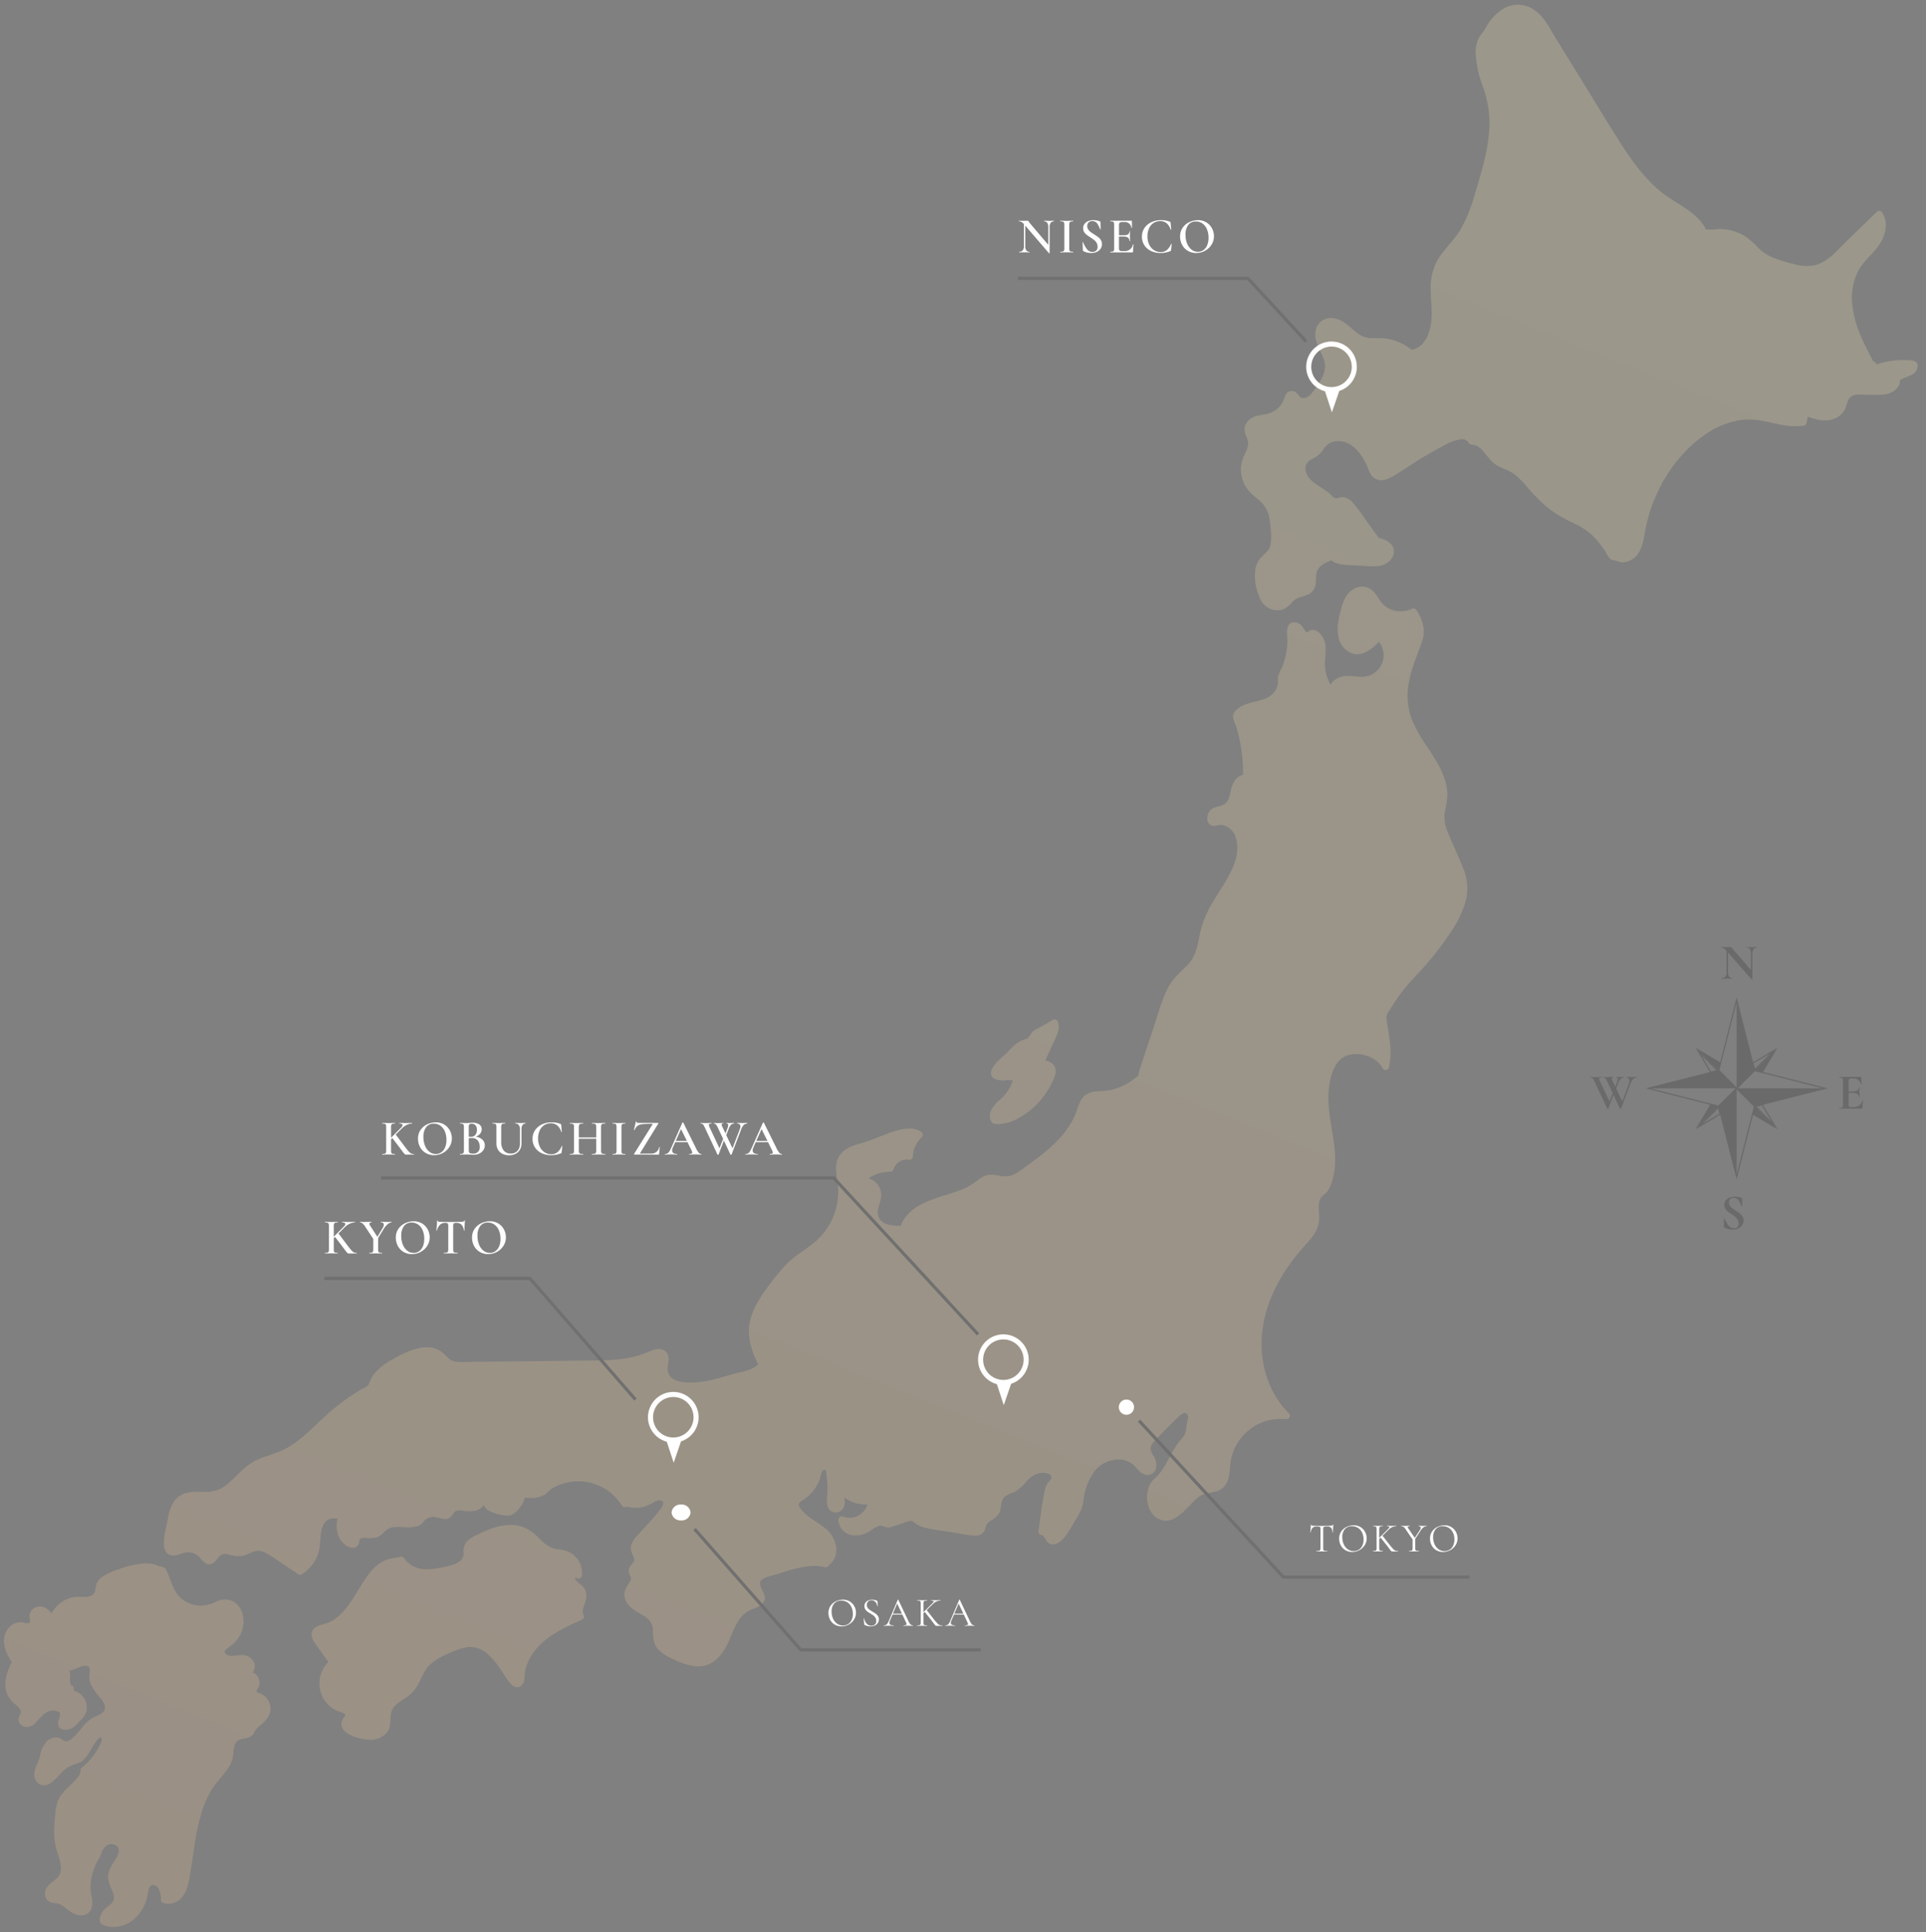<svg xmlns="http://www.w3.org/2000/svg" xmlns:xlink="http://www.w3.org/1999/xlink" width="608" height="610" viewBox="0 0 608 610"><rect x="0" y="0" width="608" height="610" fill="#808080" stroke="none"/><defs><clipPath id="a"><rect width="608" height="610" transform="translate(-24622 -20716)" fill="#fff"/></clipPath><clipPath id="b"><rect width="873" height="643" transform="translate(-0.374 -0.309)" fill="#dcd3c7"/></clipPath><linearGradient id="c" x1="0.5" x2="-0.239" y2="2.641" gradientUnits="objectBoundingBox"><stop offset="0" stop-color="#d8cba5"/><stop offset="0.517" stop-color="#d8ad87"/><stop offset="1" stop-color="#2b2923"/></linearGradient></defs><g transform="translate(24622 20716)" clip-path="url(#a)"><g transform="translate(-25212.625 -25521.691)"><g transform="translate(1092.367 5099.272)"><path d="M11.568-10q.032,0,.032.1t-.032.1a1.181,1.181,0,0,0-1.008.5,2.245,2.245,0,0,0-.368,1.352V.24q0,.048-.072.064a.108.108,0,0,1-.1-.016l-7.5-8.544v6.224A2.282,2.282,0,0,0,2.864-.688a1.131,1.131,0,0,0,.976.5q.032,0,.032.1T3.84,0q-.448,0-.688-.016L2.288-.032,1.3-.016Q1.024,0,.512,0,.464,0,.464-.1t.048-.1a1.363,1.363,0,0,0,1.112-.5,2.052,2.052,0,0,0,.408-1.344V-8.8a4.165,4.165,0,0,0-.9-.792,1.538,1.538,0,0,0-.776-.216q-.032,0-.032-.1T.352-10l.672.016q.208.016.608.016l1.216-.016Q3.072-10,3.392-10a.261.261,0,0,1,.192.064,3.35,3.35,0,0,1,.224.272q.272.368.384.5L9.728-2.784V-7.952a2.313,2.313,0,0,0-.352-1.36,1.131,1.131,0,0,0-.976-.5q-.032,0-.032-.1T8.4-10l.688.016q.512.032.864.032.32,0,.9-.032Z" transform="translate(41.259 15.418)" fill="#6a6a6a"/><path d="M2.784-8.384a1.815,1.815,0,0,0,.3,1.024,3.276,3.276,0,0,0,.728.784q.432.336,1.168.816a15.351,15.351,0,0,1,1.28.9,3.548,3.548,0,0,1,.816.936,2.4,2.4,0,0,1,.336,1.272,2.54,2.54,0,0,1-.448,1.48A2.952,2.952,0,0,1,5.72-.168a4.224,4.224,0,0,1-1.768.36,6.082,6.082,0,0,1-1.5-.2,2.718,2.718,0,0,1-1.056-.44.633.633,0,0,1-.12-.12.324.324,0,0,1-.04-.184L1.184-3.3v-.016q0-.064.08-.072t.1.056q.48.976.84,1.584A4.165,4.165,0,0,0,3.112-.672a1.9,1.9,0,0,0,1.256.464A1.6,1.6,0,0,0,5.424-.552,1.45,1.45,0,0,0,5.84-1.728,2.376,2.376,0,0,0,5.528-2.96a3.356,3.356,0,0,0-.76-.9,14.477,14.477,0,0,0-1.232-.88,12.846,12.846,0,0,1-1.192-.848,3.4,3.4,0,0,1-.728-.848,2.191,2.191,0,0,1-.3-1.168A2.158,2.158,0,0,1,1.8-9.032,2.89,2.89,0,0,1,3.056-9.9a4.681,4.681,0,0,1,1.616-.28,6.384,6.384,0,0,1,1.136.1,4.739,4.739,0,0,1,.928.248.444.444,0,0,1,.192.136.325.325,0,0,1,.048.184v2.352q0,.048-.08.072T6.8-7.1l-.128-.3A7.193,7.193,0,0,0,5.736-9.12a1.773,1.773,0,0,0-1.5-.7,1.505,1.505,0,0,0-1.048.368A1.37,1.37,0,0,0,2.784-8.384Z" transform="translate(41.259 94.418)" fill="#6a6a6a"/><path d="M7.936-2.544q0-.032.064-.032a.168.168,0,0,1,.088.024q.04.024.04.04A18,18,0,0,0,7.968-.24a.282.282,0,0,1-.048.184A.25.25,0,0,1,7.728,0H.656Q.608,0,.608-.1t.048-.1A2.489,2.489,0,0,0,1.4-.272a.48.48,0,0,0,.312-.312,2.343,2.343,0,0,0,.08-.712V-8.7a2.261,2.261,0,0,0-.08-.7.5.5,0,0,0-.32-.312,2.285,2.285,0,0,0-.736-.088q-.048,0-.048-.1T.656-10H7.44q.16,0,.16.144l.032,2.128q0,.032-.088.048t-.1-.032a2.444,2.444,0,0,0-.864-1.376,2.633,2.633,0,0,0-1.6-.448H4.5a1.01,1.01,0,0,0-.7.208.834.834,0,0,0-.224.64v3.264H4.9a2.632,2.632,0,0,0,1.424-.32,1.01,1.01,0,0,0,.5-.9q0-.048.088-.048t.088.048L6.976-5.2l.016.768q.032.544.032.864,0,.032-.1.032t-.1-.032a1.217,1.217,0,0,0-.5-1.032A2.39,2.39,0,0,0,4.88-4.976H3.568V-1.36a1.107,1.107,0,0,0,.176.688.669.669,0,0,0,.56.224h.528a3.5,3.5,0,0,0,2-.512A2.946,2.946,0,0,0,7.936-2.544Z" transform="translate(78.259 56.418)" fill="#6a6a6a"/><path d="M14.672-10q.032,0,.032.1t-.032.1a1.581,1.581,0,0,0-1.112.5A3.765,3.765,0,0,0,12.7-7.92l-2.96,7.9q-.016.064-.176.064T9.392-.016L7.344-4.352,5.728-.016q-.016.064-.176.064T5.376-.016L1.3-8.672A5.842,5.842,0,0,0,.9-9.408.876.876,0,0,0,.568-9.72,1.141,1.141,0,0,0,.08-9.808q-.048,0-.048-.1T.08-10a2.369,2.369,0,0,1,.336.016q.32.032.832.032,1.072,0,1.808-.032Q3.264-10,3.568-10q.048,0,.048.1t-.048.1A1.436,1.436,0,0,0,3-9.728a.291.291,0,0,0-.168.288A3.264,3.264,0,0,0,3.2-8.384L6.08-2.272l1.008-2.64L5.312-8.672A3.939,3.939,0,0,0,4.8-9.528a.68.68,0,0,0-.512-.28q-.048,0-.048-.1t.048-.1a3.464,3.464,0,0,1,.376.024,5.971,5.971,0,0,0,.616.024q.912,0,1.52-.032Q6.96-10,7.216-10q.048,0,.048.1t-.048.1a.725.725,0,0,0-.328.056.207.207,0,0,0-.1.2,3.779,3.779,0,0,0,.432,1.168L7.92-6.9l.4-1.072a4.269,4.269,0,0,0,.352-1.376q0-.464-.4-.464-.048,0-.048-.1t.048-.1a1.805,1.805,0,0,1,.28.024,6.864,6.864,0,0,0,.76.024q.272,0,.656-.032L10.56-10q.032,0,.032.1t-.032.1q-1.072,0-1.776,1.888L8.192-6.336l1.92,4.048,2.064-5.52a2.672,2.672,0,0,0,.192-.928,1.161,1.161,0,0,0-.248-.784.832.832,0,0,0-.664-.288q-.048,0-.048-.1t.048-.1l.736.016q.576.032,1.056.032.32,0,.736-.032Z" transform="translate(0.259 56.418)" fill="#6a6a6a"/><g transform="translate(17.753 21.292)"><path d="M60.236,23.007,65.684,1.552l5.448,21.455-5.448,5.448ZM65.684,0,59.839,23.019l-.027.1L65.684,29l5.872-5.872Z" transform="translate(-36.958)" fill="#6a6a6a"/><path d="M65.684,29.7l-6.427-6.427.1-.381L65.2-.123h.969l5.942,23.4ZM60.79,22.855l4.894,4.894,4.894-4.894L65.684,3.584Z" transform="translate(-36.958)" fill="rgba(0,0,0,0)"/><path d="M60.235,80.462l5.448-5.448,5.448,5.448-5.448,21.455Zm-.424-.117,5.872,23.124L71.529,80.45l.027-.105-5.872-5.872Z" transform="translate(-36.958 -46.017)" fill="#6a6a6a"/><path d="M65.683,73.766l6.428,6.427-.1.382-5.845,23.017H65.2l-5.942-23.4Zm4.894,6.848L65.683,75.72,60.79,80.614l4.894,19.271Z" transform="translate(-36.958 -46.017)" fill="rgba(0,0,0,0)"/><path d="M75.014,65.684l5.448-5.448,21.455,5.448L80.462,71.132Zm-.541,0,5.872,5.872,23.124-5.872L80.45,59.839l-.105-.027Z" transform="translate(-46.017 -36.958)" fill="#6a6a6a"/><path d="M80.192,59.257l.381.1L103.592,65.2v.969l-23.4,5.942-6.427-6.427Zm19.693,6.427L80.614,60.79,75.72,65.684l4.894,4.894Z" transform="translate(-46.017 -36.958)" fill="rgba(0,0,0,0)"/><path d="M1.552,65.684l21.455-5.448,5.448,5.448-5.448,5.448ZM0,65.684l23.019,5.845.1.027L29,65.684l-5.872-5.872Z" transform="translate(0 -36.958)" fill="#6a6a6a"/><path d="M23.276,59.257,29.7,65.684l-6.427,6.427-.381-.1L-.123,66.169V65.2Zm4.472,6.427L22.855,60.79,3.584,65.684l19.271,4.894Z" transform="translate(0 -36.958)" fill="rgba(0,0,0,0)"/><path d="M75.18,2.031V29.98l5.66-5.66Z" transform="translate(-46.454 -1.255)" fill="#6a6a6a"/><path d="M75.665,1.908,81.4,24.473l-6.72,6.715V2.031Zm4.621,22.26L75.68,6.031V28.773Z" transform="translate(-46.454 -1.255)" fill="rgba(0,0,0,0)"/><path d="M103.131,75.18H75.181l5.66,5.66Z" transform="translate(-46.455 -46.454)" fill="#6a6a6a"/><path d="M73.974,74.68h29.157l.123.985L80.688,81.4Zm25.156,1H76.388l4.605,4.606Z" transform="translate(-46.455 -46.454)" fill="rgba(0,0,0,0)"/><path d="M66.027,103.13V75.181l-5.66,5.66Z" transform="translate(-37.301 -46.455)" fill="#6a6a6a"/><path d="M65.542,103.253l-5.73-22.565,6.715-6.714V103.13Zm-4.621-22.26L65.527,99.13V76.388Z" transform="translate(-37.301 -46.455)" fill="rgba(0,0,0,0)"/><path d="M2.031,66.027h27.95l-5.66-5.66Z" transform="translate(-1.255 -37.301)" fill="#6a6a6a"/><path d="M31.188,66.527H2.031l-.123-.985,22.565-5.73Zm-25.156-1H28.774l-4.6-4.606Z" transform="translate(-1.255 -37.301)" fill="rgba(0,0,0,0)"/><path d="M93.635,43.423l-4.718,4.718-.422-1.66Zm2.432-1.891L88.055,46.3l.657,2.588Z" transform="translate(-54.41 -25.663)" fill="#6a6a6a"/><path d="M95.811,41.1l.609.783L88.443,49.86l-.966-3.8Zm-6.626,6.064L90.453,45.9l-1.381.822Z" transform="translate(-54.41 -25.663)" fill="rgba(0,0,0,0)"/><path d="M92.364,49.544l4.767-8.012-7.355,7.355Z" transform="translate(-55.473 -25.663)" fill="#6a6a6a"/><path d="M92.6,50.121l-3.8-.966,7.977-7.977.783.609Zm-1.851-1.5,1.374.349,2.531-4.253Z" transform="translate(-55.473 -25.663)" fill="rgba(0,0,0,0)"/><path d="M92.181,88.581l3.058,5.14L90.521,89Zm.183-.441-2.588.657,7.355,7.355Z" transform="translate(-55.473 -54.462)" fill="#6a6a6a"/><path d="M92.6,87.563,97.561,95.9l-.783.609L88.8,88.529Zm.161,2.974-.821-1.38-.446.113Z" transform="translate(-55.473 -54.462)" fill="rgba(0,0,0,0)"/><path d="M88.056,92.448l8.012,4.767L88.713,89.86Z" transform="translate(-54.41 -55.525)" fill="#6a6a6a"/><path d="M88.445,88.884l7.977,7.977-.609.783L87.48,92.686Zm4.441,5.855-3.9-3.9-.349,1.374Z" transform="translate(-54.41 -55.525)" fill="rgba(0,0,0,0)"/><path d="M48.309,90.605l.421,1.66-5.14,3.058Zm.2-.745-7.355,7.355,8.012-4.767Z" transform="translate(-25.432 -55.525)" fill="#6a6a6a"/><path d="M48.782,88.885l.966,3.8-8.333,4.958-.609-.783Zm-.628,3.142-.113-.446-1.267,1.267Z" transform="translate(-25.432 -55.525)" fill="rgba(0,0,0,0)"/><path d="M45.926,88.14l-4.767,8.012L48.514,88.8Z" transform="translate(-25.432 -54.462)" fill="#6a6a6a"/><path d="M45.687,87.563l3.8.966L41.51,96.506l-.783-.609Zm1.851,1.5-1.374-.349-2.531,4.253Z" transform="translate(-25.432 -54.462)" fill="rgba(0,0,0,0)"/><path d="M43.05,43.964l4.718,4.718-1.66.421Zm-1.891-2.432,4.767,8.012,2.588-.657Z" transform="translate(-25.432 -25.663)" fill="#6a6a6a"/><path d="M41.513,41.178l7.977,7.977-3.8.966-4.958-8.333Zm5.281,7.235-1.267-1.267.821,1.38Z" transform="translate(-25.432 -25.663)" fill="rgba(0,0,0,0)"/><path d="M49.171,46.3l-8.012-4.767,7.355,7.355Z" transform="translate(-25.432 -25.663)" fill="#6a6a6a"/><path d="M48.782,49.862l-7.977-7.977.609-.783,8.333,4.958Zm-4.441-5.855,3.9,3.9.349-1.374Z" transform="translate(-25.432 -25.663)" fill="rgba(0,0,0,0)"/></g></g><g transform="translate(409 4791)" clip-path="url(#b)" style="isolation:isolate"><g transform="translate(231.239 -21.378) rotate(4.992)" opacity="0.309"><path d="M39.431,642.969c-.693-.175-1.224-.364-1.463-1.087a3.383,3.383,0,0,1-.07-1.767,6.307,6.307,0,0,1,1.945-3.055c.818-.8,1.851-1.618,1.856-2.866a6.412,6.412,0,0,0-.978-2.8,13.266,13.266,0,0,1-1.314-3.116c-.5-2.221.491-4.157,1.512-6.065.806-1.512,1.985-3.953-.271-4.86a2.718,2.718,0,0,0-2.846.525A5,5,0,0,0,36.41,620.7c-.25.987-.854,1.893-1.205,2.855a20.54,20.54,0,0,0-.987,3.669,15.953,15.953,0,0,0-.22,3.882,18.545,18.545,0,0,0,.76,3.58c.613,2.249.356,5.055-2.37,5.646-2.478.539-4.406-1.05-6.383-2.249a5.077,5.077,0,0,0-1.831-.757c-.556-.083-1.133-.011-1.7-.083A2.8,2.8,0,0,1,20,635.258c-.706-2.562,1.426-4.1,3.012-5.655,2.043-2,1.088-4.886.115-7.172a27.234,27.234,0,0,1-1.511-4.169,25.49,25.49,0,0,1-.591-4.22c-.1-1.5-.09-3-.09-4.5a17.145,17.145,0,0,1,.371-4.18c.553-2.2,2.082-3.89,3.546-5.551a20.04,20.04,0,0,0,2.046-2.565c.341-.545.967-1.558.794-2.22a1.1,1.1,0,0,1,.281-1.059,21.231,21.231,0,0,0,3.736-4.751,20.479,20.479,0,0,0,1.259-2.608c.215-.557.973-2.143.241-2.619-.826-.539-2.677,3.758-3,4.364-.923,1.718-1.646,3.537-3.574,4.3a10.687,10.687,0,0,0-3.982,2.433c-1.175,1.188-2.083,2.591-3.216,3.81-1.087,1.171-2.679,2.12-4.286,1.426a3.568,3.568,0,0,1-1.927-3.4c.046-1.83,1.018-3.557,1.294-5.365a9.167,9.167,0,0,1,1.649-4.788,4.144,4.144,0,0,1,3.856-1.569c.74.155,1.432.912,2.16.924a3.194,3.194,0,0,0,1.9-1.044c2.166-2,3.179-4.952,5.554-6.773,1.094-.835,2.54-1.331,3.469-2.364,1.265-1.409.055-3.144-1.007-4.249a20.807,20.807,0,0,1-3.374-3.959,6.809,6.809,0,0,1-.84-2.416c-.109-.8.055-1.6-.037-2.384-.239-1.991-2.7-.93-3.741-.356a12.656,12.656,0,0,1-2.735,1.228,4.427,4.427,0,0,1,.416,1.325c.116.7-.124,2.855.712,3.187a1.15,1.15,0,0,1,.8,1.056c.023.74.619.746,1.171.909a4.434,4.434,0,0,1,1.5.858,5.45,5.45,0,0,1,1.791,2.829,5.174,5.174,0,0,1,.16,1.7,2.948,2.948,0,0,1-.131.866c-.058.138-.106.178-.135.155a.943.943,0,0,1,.017.209c-.023.155-.364,1.079-.6,1.1a.683.683,0,0,1-.037.132,3.681,3.681,0,0,1-.6.78c-1.289,1.541-2.227,3.325-4.442,3.534a2.409,2.409,0,0,1-2.289-.723,2.8,2.8,0,0,1-.3-2.137,6.443,6.443,0,0,0,.271-2.028c-.15-.651-1.386-.823-2.018-.806-2.524.06-3.933,2.393-5.3,4.166A4.007,4.007,0,0,1,9.7,582.663a2.8,2.8,0,0,1-2.53-1.07,2.178,2.178,0,0,1-.393-1.48,10.27,10.27,0,0,1,.493-1.515c.292-1.242-1.116-2.18-1.974-2.789a7.882,7.882,0,0,1-3.64-5.907,15.851,15.851,0,0,1,1.443-7.187c-1.73-2.292-3.448-4.937-3.026-7.93.37-2.674,2.393-5.029,5.236-4.917.591.026,1.652.359,2.182-.04.5-.376.026-1.291-.045-1.8a2.95,2.95,0,0,1,1.526-3.162c2.074-1.119,3.894-.092,5.285,1.4a9.911,9.911,0,0,1,7.017-5.861c1.656-.321,4.859.181,5.8-1.647.47-.918.2-2.112.525-3.093a5.342,5.342,0,0,1,1.557-2.278,20.562,20.562,0,0,1,4.935-2.82,30.125,30.125,0,0,1,6.157-2.206,11.353,11.353,0,0,1,5.878-.115,3.188,3.188,0,0,0,.861.264c.272.017.541.029.814.052.849.072,1.135.628,1.546,1.314,1.039,1.739,1.738,3.661,2.8,5.391a9.161,9.161,0,0,0,3.789,3.509,9.811,9.811,0,0,0,4.835.981,11.59,11.59,0,0,0,4.859-1.661,6.163,6.163,0,0,1,5.1-.723,6.355,6.355,0,0,1,3.377,3.271,9.4,9.4,0,0,1-1.637,9.946,20.39,20.39,0,0,1-2.072,1.891c-.442.4-.927.9-.486,1.486,1.156,1.529,3.959.192,5.474.161a4.109,4.109,0,0,1,4.028,2.235,3.384,3.384,0,0,1-.282,2.946,3.305,3.305,0,0,1,2.014,1.655,3.641,3.641,0,0,1,.317,2.631c-.121.448-.609,1.053-.58,1.518.017.347.252.347.591.442a5.244,5.244,0,0,1,3.767,2.883,5.062,5.062,0,0,1-.187,4.719c-.846,1.727-2.659,2.777-3.6,4.484-.055.1-.1.2-.15.293,0,.012,0,.017-.011.023a.02.02,0,0,0-.006.011l0,.006c0,.009-.006.02-.009.037-.046.12-.089.238-.135.353a2.366,2.366,0,0,1-.873,1.122,6.537,6.537,0,0,1-2.154.889c-1.32.344-2.226.746-2.608,2.149s-.157,2.9-.365,4.332a10.245,10.245,0,0,1-1.325,3.629c-1.32,2.292-3.092,4.257-4.3,6.627a32.131,32.131,0,0,0-2.67,7.927c-1.289,6.065-1.323,12.308-1.788,18.467-.2,2.657-.265,5.617-1.684,7.964a5.664,5.664,0,0,1-6.083,2.823,1.07,1.07,0,0,1-.76-.76,7.982,7.982,0,0,0-1.061-3.669c-.537-.734-1.874-1.42-2.6-.562-.663.783-.551,2.18-.686,3.136a14.091,14.091,0,0,1-2.966,7.026,10.182,10.182,0,0,1-6.229,3.629,9.581,9.581,0,0,1-1.51.122,8.519,8.519,0,0,1-2.04-.246ZM108.7,571.634c.155-.4.729-1.1.68-1.541-.034-.281-.278-.347-.531-.442-.941-.341-1.922-.453-2.851-.866a9.778,9.778,0,0,1-4.407-3.993,9.6,9.6,0,0,1,1.068-10.87q-2.255-2.612-4.5-5.216c-1.242-1.455-2.393-3.348-.818-5.038,1.056-1.133,2.679-1.36,4.016-2.011a12.212,12.212,0,0,0,3.856-3.1c2.2-2.559,3.666-5.706,5.18-8.7,1.444-2.843,2.89-5.927,5.342-8.064a9.825,9.825,0,0,1,4.022-2.172c.909-.229,1.787-.479,2.682-.772a1.061,1.061,0,0,1,1.062.275,8.373,8.373,0,0,0,7.307,2.955,20.163,20.163,0,0,0,4.375-.843,30.654,30.654,0,0,0,3.9-1.288,6.937,6.937,0,0,0,2.408-1.558,3.1,3.1,0,0,0,.625-2.711,4.506,4.506,0,0,1,.824-3.509,8.566,8.566,0,0,1,2.293-1.885c4.329-2.662,9.36-5.391,14.614-4.214a14.122,14.122,0,0,1,5.718,3.239c1.683,1.374,3.336,2.674,5.585,2.837a14.72,14.72,0,0,1,3.894.493A7.469,7.469,0,0,1,180,519.786a1.085,1.085,0,0,1-1.887.714.51.51,0,0,0-.166.126.857.857,0,0,0,.166.579,5.213,5.213,0,0,0,1.63,1.354,4.606,4.606,0,0,1,2.154,2.943,8.765,8.765,0,0,1-.352,3.514c-.256,1.059-.632,2.221.049,3.187a.885.885,0,0,1,.043,1.053.006.006,0,0,1-.006.006.981.981,0,0,1-.43.43c-4.817,2.7-9.938,5.526-13.275,10.073a16.31,16.31,0,0,0-3.069,6.92c-.192,1.193-.035,2.358-.138,3.546a2.5,2.5,0,0,1-1.641,2.41c-1.17.318-2.154-.482-2.906-1.277-.823-.866-1.576-1.8-2.32-2.728a27.852,27.852,0,0,0-5.23-5.5,8.385,8.385,0,0,0-6.429-1.744,23.223,23.223,0,0,0-6.547,2.909,17.376,17.376,0,0,0-5.319,4.082c-1.437,1.784-1.945,4.039-2.835,6.1a12.4,12.4,0,0,1-3.856,4.854c-1.374,1.116-3.136,2.292-3.678,4.071-.692,2.272.436,4.7-.834,6.888a6.588,6.588,0,0,1-5.36,2.958c-.2.013-.416.02-.654.02C113.822,577.28,106.992,575.985,108.7,571.634Zm102.15-28.109a14.167,14.167,0,0,1-4.691-2.507c-1.784-1.586-2.1-3.483-2.309-5.746-.287-3.23-2.3-4.1-4.969-5.319-1.891-.861-3.885-2.089-4.7-4.1-.7-1.727-.106-3.225.729-4.777.586-1.079.9-1.455.244-2.625a3.967,3.967,0,0,1-.5-.9,2.649,2.649,0,0,1,.295-2c.6-1.159,1.515-1.518.835-3a8.8,8.8,0,0,1-1.136-2.364c-.387-2.453,1.845-4.662,3.17-6.481a86.8,86.8,0,0,0,5.141-7.055c.6-1.021,1.272-2.674-.585-2.651a4,4,0,0,0-1.888.835,15.185,15.185,0,0,1-2.869,1.607,9.942,9.942,0,0,1-3.529.62c-.877-.011-1.48-.37-2.028-.077a1.121,1.121,0,0,1-1.49-.393,16.125,16.125,0,0,0-17.511-5.723,15.7,15.7,0,0,0-4.811,2.315c-1.014.769-1.491,1.85-2.642,2.487a9.9,9.9,0,0,1-5.666,1.125c-.448,2.476-2.465,5.735-4.6,6.139a13.218,13.218,0,0,1-6.131-.884,3.188,3.188,0,0,1-1.69-1.259c-.063-.089-.166-.267-.286-.482a4.707,4.707,0,0,1-2.436,2,11.1,11.1,0,0,1-4.056.341c-.921-.014-1.828-.121-2.49.591a9.322,9.322,0,0,0-.724,1.179c-1.383,2.048-2.713,1.248-4.856,1.053a3.832,3.832,0,0,0-4.1,1.957,3.77,3.77,0,0,1-1.865,1.386c-2.134.846-4.452.525-6.678.835a4.962,4.962,0,0,0-3.32,1.779,6.655,6.655,0,0,1-2.238,1.957,11.116,11.116,0,0,1-3.689.522c-.769.072-1.426.072-1.687.714-.109.264-.008.691-.077.984-.4,1.784-1.943,2.1-3.44,1.475-3.265-1.371-4.559-5.181-3.962-8.48-1.816-.149-3.486.316-4.3,2.338-.894,2.215-.457,4.662-.58,6.991a12.073,12.073,0,0,1-4.919,9.215,1.088,1.088,0,0,1-1.1,0c-2.751-1.52-5.5-3.061-8.271-4.553-1.432-.772-3.032-1.7-4.717-1.678-1.51.006-2.6.932-3.873,1.569-1.957.973-3.634.68-5.717.376-1.857-.273-2.442.353-3.363,1.81a4.129,4.129,0,0,1-1.409,1.546c-1.868.99-2.961-.694-4.209-1.733a5.2,5.2,0,0,0-3.83-1.17c-1.326.143-2.4.964-3.678,1.262-5.818,1.354-3.741-7.76-3.486-10.661.347-4.042,1.068-7.826,5.359-9.289,2.108-.72,4.341-.608,6.527-.884a9.993,9.993,0,0,0,6.157-3.193c2.831-2.889,4.926-6.237,8.537-8.277,2.04-1.153,4.26-1.937,6.346-2.981a25.888,25.888,0,0,0,6-4.2c3.511-3.233,6.406-7.06,9.772-10.437a70.472,70.472,0,0,1,5.737-5.164c.9-.723,1.8-1.42,2.729-2.1a15,15,0,0,0,2.214-1.518,25.5,25.5,0,0,0,.835-2.47,11.744,11.744,0,0,1,1.282-2.077,19.2,19.2,0,0,1,4.323-3.965c3.277-2.287,7.58-5.038,11.691-5.155a7.755,7.755,0,0,1,5.193,1.945c1.213.978,2.108,1.779,3.766,1.862a26.653,26.653,0,0,0,3.995-.321l16.616-1.635q8.357-.818,16.72-1.661c5.319-.542,10.781-.841,15.991-2.12a31.582,31.582,0,0,0,7.137-2.834c1.4-.729,3.148-1.5,4.694-.674,1.618.872,1.624,2.7,1.469,4.292-.307,3.164,1.471,4.848,4.648,5.081,5.307.387,10.732-1.773,15.581-3.672,2.052-.806,4.668-1.42,6.518-2.562a11.346,11.346,0,0,0,1.636-1.354c-1.928-3.233-3.6-6.685-3.87-10.5-.29-3.948,1.236-7.8,3.07-11.223a76.5,76.5,0,0,1,6.386-9.883c2.321-3.07,5.359-5.2,8.165-7.766a20.787,20.787,0,0,0,6.288-19.58c-.668-3.064-1.79-6.418.02-9.33,1.389-2.226,3.914-3.253,6.265-4.125,3.509-1.3,6.645-3.259,10.093-4.668,2.479-1.016,6.025-2.031,8.483-.519a1.109,1.109,0,0,1,.221,1.719,8.565,8.565,0,0,0-2.178,6.286,1.089,1.089,0,0,1-1.087,1.093,4.28,4.28,0,0,0-4.674,3.48,1.108,1.108,0,0,1-1.047.8,12.076,12.076,0,0,0-4.453,1.288c-.2.112-2.057,1.1-1.979,1.391.01.052,1.067.356,1.2.416a5.569,5.569,0,0,1,3.091,4c.451,2.413-1.443,5.385-.1,7.577,1.439,2.367,4.6,2.249,7.109,2.005,2.144-7.267,10.279-9.444,16.477-12.224a21.574,21.574,0,0,0,5.388-3.236c1.414-1.219,2.65-2.585,4.556-2.989a9.677,9.677,0,0,1,2.935-.014,8.732,8.732,0,0,0,3.274-.1c2.117-.614,3.824-2.387,5.453-3.79,5.506-4.751,11.329-10.064,13.682-17.162.949-2.863,1-6.2,4.155-7.551,1.552-.668,3.293-.663,4.923-1.021a18.166,18.166,0,0,0,5.009-1.908,20.854,20.854,0,0,0,4.457-3.491c.176-.175.248-.192.265-.164.011-.029.023-.063.04-.1a4.1,4.1,0,0,0,.043-.68,10.532,10.532,0,0,1,.238-1.4c.974-4.263,2.023-8.506,3.027-12.761,1-4.191,1.741-8.561,3.2-12.62,1.2-3.331,3.242-5.646,5.556-8.231,3.027-3.382,2.956-7.164,3.515-11.418a32.756,32.756,0,0,1,3.19-9.766c2.823-5.944,8.343-14.038,5.239-20.848a5.583,5.583,0,0,0-4.415-3.38,4.019,4.019,0,0,0-1.593.25,2.826,2.826,0,0,1-2.1.1c-1.838-.849-1.57-3.557-.387-4.84,1.1-1.191,2.863-1.2,4.094-2.132,1.481-1.122,1.409-3.2,1.673-4.854.338-2.094,1.376-4.26,3.387-4.894a50.8,50.8,0,0,0-1.764-9.955,49.028,49.028,0,0,0-1.572-4.694c-.437-1.122-1.537-2.591-1.4-3.836.218-1.911,2.669-3.342,4.192-4,2.011-.878,4.242-1.308,6.119-2.479a6.28,6.28,0,0,0,2.653-3.354c.445-1.354-.04-2.43.08-3.73a17.641,17.641,0,0,1,.954-2.645,26.569,26.569,0,0,0,.662-2.734,25.572,25.572,0,0,0,.4-5.33c-.049-1.893-1.409-5.365.84-6.441a2.833,2.833,0,0,1,2.568.244c1,.557,1.475,1.856,2.4,2.447,1.116-.967,1.983-1.455,3.589-.5a6.13,6.13,0,0,1,2.665,4.283c.445,2.519-.029,5.052.628,7.565a14.558,14.558,0,0,0,1.47,3.569c.117.2.3.554.525.935a5.086,5.086,0,0,1,1.7-2.071c1.747-1.3,3.767-1.294,5.807-1.294.6,0,1.2,0,1.8-.032A6.825,6.825,0,0,0,405,204.243c-2.413,3.047-6.01,6.1-9.909,3.6-4.481-2.883-3.617-9.1-2.785-13.556.426-2.292,1.282-4.573,3.267-5.962a4.975,4.975,0,0,1,5.864-.126c1.973,1.42,2.8,3.79,5.049,4.943a8.285,8.285,0,0,0,7.975-.23,1.1,1.1,0,0,1,1.323.169c2.235,2.548,3.655,6.182,2.832,9.585-1.11,4.585-2.74,8.911-3.1,13.665a21.606,21.606,0,0,0,2.039,11.573,48.436,48.436,0,0,0,5.48,7.993c3.446,4.375,7.206,9,7.689,14.772a36.8,36.8,0,0,1-.345,5.462,11.522,11.522,0,0,0,1.5,6.094c1.856,3.635,3.945,7.146,5.766,10.8a16.382,16.382,0,0,1,1.857,9.7,31.579,31.579,0,0,1-3.727,10.414,96.051,96.051,0,0,1-6.988,11.192c-2.49,3.423-5.3,6.584-7.473,10.239-1.094,1.83-2.083,3.718-3.05,5.612a3.021,3.021,0,0,0-.513,2.536c.243,1.044.513,2.089.774,3.133.969,3.862,1.851,7.806,1.323,11.806a1.1,1.1,0,0,1-2.032.551c-2.072-3.348-7.282-4.484-10.859-3.253-4.6,1.587-5.419,7.525-5.431,11.7-.023,9.746,5.856,19.107,3.452,28.913a10.835,10.835,0,0,1-1.05,2.889,10.707,10.707,0,0,1-1.469,1.589c-1.557,1.8-.686,4.587-.457,6.673.54,4.955-2.817,7.973-5.43,11.751-5.5,7.958-9.447,17.383-9.329,27.189.1,9,3.683,17.942,10.709,23.74a1.1,1.1,0,0,1-.772,1.862,16.044,16.044,0,0,0-16.236,14.081c-.3,2.74.331,5.844-1.092,8.357-1.731,3.067-5.532,2.238-7.95,4.344-3.426,2.972-6.806,10.7-12.655,7.815-4.01-1.988-4.934-9.146-1.907-12.2,2.134-2.143,3.227-4.995,4.421-7.717a34.569,34.569,0,0,1,2.092-4.2c.743-1.216,1.835-2.2,2.046-3.635.171-1.2.106-2.436.269-3.641.089-.657.3-1.308-.161-1.9-.794-1.039-1.778-.106-2.407.557-2.573,2.714-4.906,5.784-7.252,8.69-1.039,1.282-1.4,2.258-.537,3.684.333.548.758,1.033,1.079,1.592a4.873,4.873,0,0,1,.706,3.153,2.819,2.819,0,0,1-4.171,2.028c-1.314-.62-2.169-1.868-3.354-2.662a6.885,6.885,0,0,0-4.169-1.079,9.7,9.7,0,0,0-7.734,4.662,19.005,19.005,0,0,0-2.519,9.614c-.083,2.5-1.357,4.639-2.419,6.888-1.1,2.324-2.59,6.079-5.16,7.175a2.447,2.447,0,0,1-2.5-.339c-.628-.459-1.336-2.077-2.143-2.132a1.105,1.105,0,0,1-1.087-1.087c.318-4.458.292-9.115,1-13.524a5.312,5.312,0,0,1,.709-2.005c.441-.717,1.356-1.368.6-2.43-.3-.419-1.618-.557-2.08-.557-2.393-.006-4.194,1.618-5.536,3.4a13.281,13.281,0,0,1-2.955,3.182c-1.17.812-3.027,1.282-3.721,2.616-.763,1.466-.206,3.334-.941,4.851a7.548,7.548,0,0,1-2.381,2.49,3.182,3.182,0,0,0-1.451,2.243,4.086,4.086,0,0,1-.471,1.535,3.109,3.109,0,0,1-2.4,1.3,32.048,32.048,0,0,1-5.806-.281q-3.008-.2-6.028-.41a31.016,31.016,0,0,1-4.966-.519,9.07,9.07,0,0,1-2.037-.717c-.62-.316-1.259-.978-2-.93a11.239,11.239,0,0,0-2.863,1.176c-.914.382-1.832.763-2.742,1.15a3.444,3.444,0,0,1-2.958.083c-1.822-.448-3.457,1.784-5,2.628a8.1,8.1,0,0,1-3.873,1.1,5.243,5.243,0,0,1-5.314-4.272,1.108,1.108,0,0,1,1.343-1.343,5.846,5.846,0,0,0,7.373-4.524A10.68,10.68,0,0,1,260.4,488c.3,1.664.573,3.337-1.008,4.553a2.7,2.7,0,0,1-4.1-1.557c-.483-1.389-.264-3-.37-4.435a35.779,35.779,0,0,0-.8-5.33c-.106-.459-.215-.918-.338-1.377-.8.029-1.2.341-1.211.932a16.452,16.452,0,0,0-.4,2.16,13,13,0,0,1-1.6,3.618,13.782,13.782,0,0,1-2.6,2.961c-.512.442-1.6,1.084-1.731,1.8-.131.734.918,1.7,1.386,2.129,2.355,2.157,5.187,3.116,7.76,4.891,3.615,2.5,5.609,7.927,2.128,11.26a1.275,1.275,0,0,1-1.348.861c-3.7-.514-7.287.536-10.71,1.839-1.537.579-3.05,1.222-4.571,1.85-1.343.554-3.276,1-4.3,2.094-1.486,1.6,1.857,4,1.538,6.053-.31,1.968-2.244,2.7-3.814,3.469-4.6,2.272-5.12,7.829-6.877,12.1-1.575,3.839-4.274,7.1-8.707,7.313-.177.009-.355.013-.532.013a22.387,22.387,0,0,1-7.354-1.677ZM296.3,365.888a4.143,4.143,0,0,1-.287-3.9,10.917,10.917,0,0,1,2.37-3.331,12.59,12.59,0,0,0,3.52-6.441c-.2.006-.393.006-.588.006a6.105,6.105,0,0,0-1.363.1,6.9,6.9,0,0,1-3.526-.029c-2.761-.855-1.369-3.666-.133-5.241.74-.938,1.576-1.79,2.387-2.662.878-.932,1.617-1.982,2.476-2.932a9.577,9.577,0,0,1,3.2-2.393c.322-.138.646-.267.967-.393v-.006a1.016,1.016,0,0,0,.046-.1,7.634,7.634,0,0,1,.526-.74,18.5,18.5,0,0,1,1.047-1.607,4.73,4.73,0,0,1,1.323-.984c1.59-.975,3.081-2.149,4.616-3.207a1.093,1.093,0,0,1,1.492.387c1.182,2.08.137,4.369-.591,6.418q-1.118,3.141-2.233,6.28a4.178,4.178,0,0,1,2.586.95c1.2,1.061,1.169,2.565.774,4a25.684,25.684,0,0,1-4.344,8.409,25.2,25.2,0,0,1-6.07,5.634,14.3,14.3,0,0,1-4.031,1.871,10.459,10.459,0,0,1-2.6.448,1.976,1.976,0,0,1-1.564-.537ZM370.414,197a6.324,6.324,0,0,1-4.315-3.755,16.325,16.325,0,0,1-1.957-8.567,7.383,7.383,0,0,1,1.564-3.879c1.021-1.282,2.243-2.172,2.508-3.893a16.426,16.426,0,0,0-.281-4.708,25.242,25.242,0,0,0-.984-4.484,9.022,9.022,0,0,0-2.453-3.856c-1.231-1.116-2.711-1.928-3.988-3a10.394,10.394,0,0,1-3.689-7.677,12.1,12.1,0,0,1,.889-4.447c.573-1.581,1.128-3.055.341-4.656-.622-1.271-1.38-2.482-1.116-3.956a4.747,4.747,0,0,1,2.422-3.116c1.463-.846,3.181-.967,4.733-1.569a7.464,7.464,0,0,0,4.332-4.76,9.276,9.276,0,0,1,.522-1.681,2.106,2.106,0,0,1,2.967-1.016c1.167.674,1.526,2.126,3.144,1.575,1.458-.493,2.281-2.129,3.033-3.359,1.816-3,3.4-6.243,1.658-9.657-1.337-2.616-3.389-5-3.211-8.13a4.837,4.837,0,0,1,5.086-4.716c3.1.1,5.265,2.149,7.691,3.79a7.412,7.412,0,0,0,4.478,1.469c1.707-.046,3.379-.382,5.1-.281a16.636,16.636,0,0,1,8.409,2.849,6.705,6.705,0,0,0,2.065-1.056c2.2-1.762,3.042-4.794,3.248-7.491.27-3.552-.591-7.04-.972-10.555a17.745,17.745,0,0,1,1.8-10.865c1.8-3.239,4.335-5.979,5.95-9.341a48.713,48.713,0,0,0,3.368-10.887c.817-3.83,1.6-7.68,2.178-11.55a52.056,52.056,0,0,0,.579-11.849A34.658,34.658,0,0,0,422.4,26.681a34.04,34.04,0,0,1-3.151-10.213,10.19,10.19,0,0,1,.493-4.679,9.686,9.686,0,0,1,1.182-2.077,13.427,13.427,0,0,0,.867-1.75,15.807,15.807,0,0,1,5.734-6.817,9.024,9.024,0,0,1,9,.12c3.362,1.853,5.408,5.471,7.639,8.463q3.84,5.155,7.666,10.3c4.94,6.636,9.817,13.315,14.821,19.893,4.321,5.678,9.028,11.318,15.053,15.263,5.02,3.285,11.547,5.075,14.866,10.4a14.952,14.952,0,0,0,3.2-.407,14.911,14.911,0,0,1,3.257-.161,15.639,15.639,0,0,1,5.93,1.584,24.734,24.734,0,0,1,4.7,3.46,14.179,14.179,0,0,0,5.591,2.757,56.648,56.648,0,0,0,6.077,1.242,14.138,14.138,0,0,0,6.24-.2c3.9-1.188,6.541-5.052,9.083-8l9.164-10.609a1.1,1.1,0,0,1,1.54,0c2.347,2.883,1.922,6.782.3,9.921s-4.387,5.577-5.922,8.8a18.323,18.323,0,0,0-1.224,10.7,33.665,33.665,0,0,0,3.8,10.451c.907,1.693,1.9,3.342,2.923,4.972.292.476.6.947.9,1.42.094.155.215.31.3.47s.077.186.055.186a7.282,7.282,0,0,0,.841.482,1.121,1.121,0,0,1,.513.689,26.037,26.037,0,0,1,8.972-2.18c1.248-.077,3.562-.41,4.01,1.171a3.217,3.217,0,0,1-1.421,3.156.684.684,0,0,1-.089.066c-.055.037-.111.077-.166.109s-.1.055-.149.083q-1.688.886-3.368,1.784c.447,2.628-2.138,4.628-4.674,5.066-1.807.313-3.675.384-5.5.551-1.458.126-3.739-.049-4.84,1.087-.955.99-.95,2.668-1.414,3.913a6.17,6.17,0,0,1-2.749,3.213c-2.746,1.558-5.864,1.067-8.769.273-.065.617-.134,1.242-.2,1.859a1.131,1.131,0,0,1-.8,1.05,19.95,19.95,0,0,1-6.576.41c-4.335-.376-8.609-1.414-12.958-.519a25.863,25.863,0,0,0-10.463,5.015c-6.521,5.021-11.339,12.385-14.165,20.051a48.851,48.851,0,0,0-2.825,12.313c-.35,3.755-.5,8.38-4.47,10.2a5.043,5.043,0,0,1-2.531.5c-.6-.046-.989-.281-1.529-.35a4.742,4.742,0,0,1-1.587-.287c-.712-.4-1.348-1.624-1.862-2.252a31.043,31.043,0,0,0-4.351-4.59,21.154,21.154,0,0,0-5.8-3.228,64.83,64.83,0,0,1-6.154-2.608,34.474,34.474,0,0,1-5.267-3.48,58.3,58.3,0,0,1-4.763-4.226,23.818,23.818,0,0,0-4.762-3.9c-1.8-1-3.888-1.32-5.707-2.286-1.8-.955-2.991-2.6-4.441-3.976a5.456,5.456,0,0,0-2.674-1.575c-.835-.149-1.336.066-2-.531a3.539,3.539,0,0,0-1.369-1,5.511,5.511,0,0,0-2.353.4c-2.158.637-4.111,2.149-5.967,3.371q-2.935,1.945-5.755,4.048c-1.857,1.389-3.653,2.869-5.5,4.272-1.52,1.153-3.181,2.556-5.1,2.961a3.814,3.814,0,0,1-3.743-1.254,14.6,14.6,0,0,1-1.521-2.674c-.465-.806-.949-1.6-1.491-2.361-2.054-2.9-5.26-5.391-9.025-4.676a5.254,5.254,0,0,0-3.765,2.938,7.948,7.948,0,0,1-1.833,2.341c-.657.536-1.409.952-2.077,1.475-1.512,1.182-1.489,2.9-.573,4.475,1.01,1.736,2.79,2.674,4.518,3.569a32.465,32.465,0,0,1,2.871,1.6c.68.453,1.564,1.521,2.4,1.558.542.029,1.142-.413,1.69-.508a3.3,3.3,0,0,1,1.188.006,5.233,5.233,0,0,1,2.43,1.288,48.379,48.379,0,0,1,4.659,5.193q2.3,2.651,4.616,5.307c2.072.316,4.406,1.021,5.009,3.271.66,2.484-1.394,4.656-3.583,5.385a14.732,14.732,0,0,1-4.237.519c-1.635.06-3.277.115-4.912.172-2.246.077-4.651.281-6.566-.978a11.989,11.989,0,0,0-2.835,1.75,4.215,4.215,0,0,0-1.518,3.575c.031,1.432.27,2.9-.35,4.249-1.208,2.668-4.591,2.3-6.292,4.4a8.274,8.274,0,0,1-2.843,2.751,5.527,5.527,0,0,1-2.294.483,6.253,6.253,0,0,1-1.261-.134Z" fill="url(#c)"/></g></g><path d="M4.758.156A4.1,4.1,0,0,1,2.606-.41,3.873,3.873,0,0,1,1.151-1.943,4.44,4.44,0,0,1,.637-4.056a3.87,3.87,0,0,1,.676-2.294A4.236,4.236,0,0,1,3.049-7.787a5.187,5.187,0,0,1,2.164-.481,4.044,4.044,0,0,1,2.171.578A3.921,3.921,0,0,1,8.821-6.162a4.258,4.258,0,0,1,.5,2.015A3.985,3.985,0,0,1,8.7-1.976,4.483,4.483,0,0,1,7.026-.416,4.654,4.654,0,0,1,4.758.156Zm.455-.273A3.014,3.014,0,0,0,6.806-.546,2.95,2.95,0,0,0,7.924-1.807a4.431,4.431,0,0,0,.409-1.976,4.963,4.963,0,0,0-.455-2.171A3.54,3.54,0,0,0,6.6-7.436a3.48,3.48,0,0,0-1.931-.533,2.812,2.812,0,0,0-2.236.923,3.723,3.723,0,0,0-.806,2.535,5.355,5.355,0,0,0,.455,2.23A3.812,3.812,0,0,0,3.354-.7,3.144,3.144,0,0,0,5.213-.117ZM12.753-6.6A1.576,1.576,0,0,0,13-5.72a2.329,2.329,0,0,0,.6.63q.358.254.982.63.689.416,1.059.689a2.524,2.524,0,0,1,.637.7,1.849,1.849,0,0,1,.266,1.007,2.115,2.115,0,0,1-.312,1.131,2.132,2.132,0,0,1-.917.8,3.3,3.3,0,0,1-1.449.293A3.757,3.757,0,0,1,12.038-.3a.187.187,0,0,1-.085-.091.732.732,0,0,1-.033-.156l-.169-1.768q-.013-.052.059-.065t.085.039a3.729,3.729,0,0,0,.773,1.612,1.86,1.86,0,0,0,1.5.676,1.707,1.707,0,0,0,1.1-.358,1.368,1.368,0,0,0,.449-1.138,1.919,1.919,0,0,0-.26-1.014,2.494,2.494,0,0,0-.63-.709,11.19,11.19,0,0,0-1.007-.656,11.311,11.311,0,0,1-.982-.65,2.39,2.39,0,0,1-.6-.689,1.874,1.874,0,0,1-.247-.975,1.805,1.805,0,0,1,.344-1.112,2.087,2.087,0,0,1,.9-.689A3.059,3.059,0,0,1,14.4-8.268a3.948,3.948,0,0,1,1.521.312q.2.065.2.221l.091,1.5q0,.052-.065.052a.07.07,0,0,1-.078-.052,2.662,2.662,0,0,0-.559-1.255A1.571,1.571,0,0,0,14.2-8.073a1.343,1.343,0,0,0-1.085.422A1.564,1.564,0,0,0,12.753-6.6ZM27.248-.156q.052,0,.052.078T27.248,0Q27,0,26.481-.026t-.754-.026q-.286,0-.728.026Q24.583,0,24.362,0q-.052,0-.052-.078t.052-.078a1.981,1.981,0,0,0,.7-.091.318.318,0,0,0,.221-.312,1.567,1.567,0,0,0-.169-.559L23.959-3.575H20.865l-.819,1.924a2,2,0,0,0-.182.715.638.638,0,0,0,.319.591,1.917,1.917,0,0,0,.955.189q.065,0,.065.078T21.138,0q-.234,0-.676-.026-.494-.026-.858-.026-.338,0-.78.026-.39.026-.65.026-.065,0-.065-.078t.065-.078a1.288,1.288,0,0,0,.618-.137,1.407,1.407,0,0,0,.481-.481,6.311,6.311,0,0,0,.5-.995l2.743-6.474a.1.1,0,0,1,.091-.039q.065,0,.078.039l3.068,6.461a5.263,5.263,0,0,0,.754,1.293A.984.984,0,0,0,27.248-.156ZM20.969-3.835h2.873L22.321-7.046ZM36.53-.156q.039,0,.039.078T36.53,0H35.074q-.1,0-.371.007t-.747-.663q-.481-.669-.923-1.228L31.044-4.394l-.429.416v2.925a1.605,1.605,0,0,0,.078.578A.437.437,0,0,0,31-.221a2.877,2.877,0,0,0,.722.065q.039,0,.039.078T31.72,0q-.39,0-.624-.013l-.91-.013L29.3-.013Q29.068,0,28.652,0q-.026,0-.026-.078t.026-.078a2.877,2.877,0,0,0,.722-.065.457.457,0,0,0,.312-.253,1.492,1.492,0,0,0,.084-.578V-7.072a1.55,1.55,0,0,0-.078-.572.458.458,0,0,0-.306-.253,2.625,2.625,0,0,0-.722-.071q-.026,0-.026-.078t.026-.078l.65.013q.546.026.871.026.377,0,.923-.026l.611-.013q.039,0,.039.078t-.039.078a2.357,2.357,0,0,0-.708.078.5.5,0,0,0-.312.266,1.492,1.492,0,0,0-.085.578V-4.3L33.4-7.072q.429-.429.429-.637,0-.26-.767-.26-.026,0-.026-.078t.026-.078l.559.013q.52.026.949.026t.9-.026l.481-.013q.039,0,.039.078t-.039.078a3.108,3.108,0,0,0-1.131.234,3.354,3.354,0,0,0-1.118.741L31.642-4.979l1.872,2.392a20.517,20.517,0,0,0,1.45,1.742,2.418,2.418,0,0,0,.773.6A2.644,2.644,0,0,0,36.53-.156Zm10.114,0q.052,0,.052.078T46.644,0q-.247,0-.767-.026t-.754-.026q-.286,0-.728.026Q43.979,0,43.758,0q-.052,0-.052-.078t.052-.078a1.981,1.981,0,0,0,.7-.091.318.318,0,0,0,.221-.312,1.567,1.567,0,0,0-.169-.559L43.355-3.575H40.261l-.819,1.924a2,2,0,0,0-.182.715.638.638,0,0,0,.319.591,1.917,1.917,0,0,0,.956.189q.065,0,.065.078T40.534,0q-.234,0-.676-.026Q39.364-.052,39-.052q-.338,0-.78.026Q37.83,0,37.57,0q-.065,0-.065-.078t.065-.078a1.288,1.288,0,0,0,.618-.137,1.407,1.407,0,0,0,.481-.481,6.311,6.311,0,0,0,.5-.995l2.743-6.474A.1.1,0,0,1,42-8.281q.065,0,.078.039l3.068,6.461A5.263,5.263,0,0,0,45.9-.488.984.984,0,0,0,46.644-.156ZM40.365-3.835h2.873L41.717-7.046Z" transform="translate(851.518 5318.989)" fill="#fff"/><path d="M89.977,38.49,56.581.5H0v-1H57.034L90.728,37.83Z" transform="translate(900.232 5326.568) rotate(180)" fill="#707070"/><path d="M-11381.143-161.418l-33.169-38.082H-11479v-1h65.14l.149.172,33.318,38.254Z" transform="translate(12172.002 5409.291)" fill="#707070"/><path d="M10.5-.192q.048,0,.048.1T10.5,0H8.7L8.08.016A.733.733,0,0,1,7.7-.08a1.551,1.551,0,0,1-.368-.352Q7.12-.688,6.56-1.44L5.9-2.32,3.68-5.232l-.4.416V-1.3a2.332,2.332,0,0,0,.08.72.482.482,0,0,0,.328.3,2.818,2.818,0,0,0,.792.08q.064,0,.064.1T4.48,0q-.512,0-.816-.016L2.5-.032,1.36-.016Q1.056,0,.512,0,.48,0,.48-.1t.032-.1A2.818,2.818,0,0,0,1.3-.272a.529.529,0,0,0,.344-.312,1.976,1.976,0,0,0,.1-.712V-8.7a2.067,2.067,0,0,0-.088-.7.531.531,0,0,0-.344-.312,2.586,2.586,0,0,0-.784-.088Q.5-9.808.5-9.9T.528-10l.848.016q.7.032,1.12.032.48,0,1.184-.032L4.48-10q.048,0,.048.1t-.048.1a2.307,2.307,0,0,0-.776.1.553.553,0,0,0-.336.328,2.142,2.142,0,0,0-.088.712V-5.3L6.416-8.464a1.354,1.354,0,0,0,.5-.832.416.416,0,0,0-.248-.376,1.549,1.549,0,0,0-.728-.136q-.032,0-.032-.1t.032-.1l.72.016q.7.032,1.28.032.624,0,1.264-.032L9.888-10q.048,0,.048.1t-.048.1a3.749,3.749,0,0,0-1.544.384A5.375,5.375,0,0,0,6.816-8.368L4.768-6.32,7.12-3.2Q8.208-1.712,8.76-1.1a3.172,3.172,0,0,0,.872.76A2.14,2.14,0,0,0,10.5-.192ZM21.5-10q.032,0,.032.1t-.032.1a2,2,0,0,0-1.2.552A5.559,5.559,0,0,0,19.1-7.84L17.28-4.88V-1.3a2.132,2.132,0,0,0,.088.72.506.506,0,0,0,.336.3,2.818,2.818,0,0,0,.792.08q.048,0,.048.1T18.5,0q-.528,0-.816-.016L16.512-.032,15.36-.016Q15.04,0,14.512,0q-.032,0-.032-.1t.032-.1a2.818,2.818,0,0,0,.792-.08.529.529,0,0,0,.344-.312,1.976,1.976,0,0,0,.1-.712v-3.3L13.312-8.3a5.386,5.386,0,0,0-.936-1.176,1.2,1.2,0,0,0-.76-.328q-.048,0-.048-.1t.048-.1l.528.016q.352.032.512.032.544,0,1.536-.032L15.184-10q.032,0,.032.1t-.032.1q-.656,0-.656.448a.958.958,0,0,0,.192.512L17.04-5.28l1.632-2.672a2.3,2.3,0,0,0,.4-1.152q0-.7-.88-.7-.032,0-.032-.1t.032-.1l.832.016q.672.032,1.232.032.272,0,.656-.032ZM27.936.192a5.046,5.046,0,0,1-2.648-.7A4.767,4.767,0,0,1,23.5-2.392a5.464,5.464,0,0,1-.632-2.6A4.763,4.763,0,0,1,23.7-7.816a5.214,5.214,0,0,1,2.136-1.768,6.383,6.383,0,0,1,2.664-.592,4.978,4.978,0,0,1,2.672.712,4.826,4.826,0,0,1,1.768,1.88,5.241,5.241,0,0,1,.616,2.48,4.9,4.9,0,0,1-.768,2.672,5.518,5.518,0,0,1-2.056,1.92A5.728,5.728,0,0,1,27.936.192Zm.544-.384a2.975,2.975,0,0,0,1.72-.52A3.474,3.474,0,0,0,31.4-2.24a5.971,5.971,0,0,0,.44-2.4,6.791,6.791,0,0,0-.488-2.64A4.18,4.18,0,0,0,29.96-9.1a3.513,3.513,0,0,0-2.12-.656,2.863,2.863,0,0,0-2.408,1.112,4.94,4.94,0,0,0-.856,3.08,7.207,7.207,0,0,0,.5,2.752A4.593,4.593,0,0,0,26.472-.888,3.17,3.17,0,0,0,28.48-.192Zm9.936-9.472a2.241,2.241,0,0,0-1.608.6,3.876,3.876,0,0,0-.968,1.816q0,.032-.088.032t-.088-.048q.064-.624.144-1.608t.08-1.48q0-.08.088-.08t.088.08q0,.352.9.352,1.376.048,3.216.048.944,0,2-.032L43.264-10a3.541,3.541,0,0,0,.888-.08.49.49,0,0,0,.36-.32.086.086,0,0,1,.1-.064q.08,0,.08.064-.048.5-.1,1.5t-.048,1.632q0,.048-.088.048t-.1-.048A3.032,3.032,0,0,0,43.6-9.08,2.179,2.179,0,0,0,42-9.664a2.044,2.044,0,0,0-.664.08.456.456,0,0,0-.288.28,2.018,2.018,0,0,0-.072.632V-1.3a1.967,1.967,0,0,0,.1.72.544.544,0,0,0,.384.3,3.734,3.734,0,0,0,.912.08q.048,0,.048.1t-.048.1q-.56,0-.88-.016L40.176-.032l-1.248.016Q38.592,0,38,0q-.032,0-.032-.1T38-.192a3.84,3.84,0,0,0,.92-.08.569.569,0,0,0,.4-.312,1.836,1.836,0,0,0,.1-.712V-8.7a1.7,1.7,0,0,0-.08-.608.484.484,0,0,0-.288-.272A1.9,1.9,0,0,0,38.416-9.664ZM52,.192a5.046,5.046,0,0,1-2.648-.7A4.767,4.767,0,0,1,47.56-2.392a5.464,5.464,0,0,1-.632-2.6,4.763,4.763,0,0,1,.832-2.824A5.214,5.214,0,0,1,49.9-9.584a6.383,6.383,0,0,1,2.664-.592,4.978,4.978,0,0,1,2.672.712A4.826,4.826,0,0,1,57-7.584a5.241,5.241,0,0,1,.616,2.48,4.9,4.9,0,0,1-.768,2.672,5.518,5.518,0,0,1-2.056,1.92A5.728,5.728,0,0,1,52,.192Zm.544-.384a2.975,2.975,0,0,0,1.72-.52,3.474,3.474,0,0,0,1.2-1.528,5.971,5.971,0,0,0,.44-2.4,6.791,6.791,0,0,0-.488-2.64A4.18,4.18,0,0,0,54.024-9.1,3.513,3.513,0,0,0,51.9-9.76,2.863,2.863,0,0,0,49.5-8.648a4.94,4.94,0,0,0-.856,3.08,7.207,7.207,0,0,0,.5,2.752A4.593,4.593,0,0,0,50.536-.888,3.17,3.17,0,0,0,52.544-.192Z" transform="translate(692.713 5201.429)" fill="#fff"/><path d="M-11362.707-150.28l-45.423-49.22h-142.67v-1h143.105l.148.161,45.571,49.381Z" transform="translate(12261.723 5377.577)" fill="#707070"/><path d="M-11478.692-179.7l-18.277-19.8h-72.377v-1h72.814l.148.161,18.426,19.966Z" transform="translate(12481.293 5093.549)" fill="#707070"/><path d="M10.5-.192q.048,0,.048.1T10.5,0H8.7L8.08.016A.733.733,0,0,1,7.7-.08a1.551,1.551,0,0,1-.368-.352Q7.12-.688,6.56-1.44L5.9-2.32,3.68-5.232l-.4.416V-1.3a2.332,2.332,0,0,0,.08.72.482.482,0,0,0,.328.3,2.818,2.818,0,0,0,.792.08q.064,0,.064.1T4.48,0q-.512,0-.816-.016L2.5-.032,1.36-.016Q1.056,0,.512,0,.48,0,.48-.1t.032-.1A2.818,2.818,0,0,0,1.3-.272a.529.529,0,0,0,.344-.312,1.976,1.976,0,0,0,.1-.712V-8.7a2.067,2.067,0,0,0-.088-.7.531.531,0,0,0-.344-.312,2.586,2.586,0,0,0-.784-.088Q.5-9.808.5-9.9T.528-10l.848.016q.7.032,1.12.032.48,0,1.184-.032L4.48-10q.048,0,.048.1t-.048.1a2.307,2.307,0,0,0-.776.1.553.553,0,0,0-.336.328,2.142,2.142,0,0,0-.088.712V-5.3L6.416-8.464a1.354,1.354,0,0,0,.5-.832.416.416,0,0,0-.248-.376,1.549,1.549,0,0,0-.728-.136q-.032,0-.032-.1t.032-.1l.72.016q.7.032,1.28.032.624,0,1.264-.032L9.888-10q.048,0,.048.1t-.048.1a3.749,3.749,0,0,0-1.544.384A5.375,5.375,0,0,0,6.816-8.368L4.768-6.32,7.12-3.2Q8.208-1.712,8.76-1.1a3.172,3.172,0,0,0,.872.76A2.14,2.14,0,0,0,10.5-.192Zm6.368.384a5.046,5.046,0,0,1-2.648-.7,4.767,4.767,0,0,1-1.792-1.888,5.464,5.464,0,0,1-.632-2.6,4.763,4.763,0,0,1,.832-2.824A5.214,5.214,0,0,1,14.76-9.584a6.383,6.383,0,0,1,2.664-.592,4.978,4.978,0,0,1,2.672.712,4.826,4.826,0,0,1,1.768,1.88A5.241,5.241,0,0,1,22.48-5.1a4.9,4.9,0,0,1-.768,2.672,5.518,5.518,0,0,1-2.056,1.92A5.728,5.728,0,0,1,16.864.192Zm.544-.384a2.975,2.975,0,0,0,1.72-.52,3.474,3.474,0,0,0,1.2-1.528,5.971,5.971,0,0,0,.44-2.4,6.791,6.791,0,0,0-.488-2.64A4.18,4.18,0,0,0,18.888-9.1a3.513,3.513,0,0,0-2.12-.656A2.863,2.863,0,0,0,14.36-8.648a4.94,4.94,0,0,0-.856,3.08,7.207,7.207,0,0,0,.5,2.752A4.593,4.593,0,0,0,15.4-.888,3.17,3.17,0,0,0,17.408-.192ZM30-5.616a3.527,3.527,0,0,1,2.1.88,2.4,2.4,0,0,1,.784,1.824A2.655,2.655,0,0,1,32.424-1.4,3.124,3.124,0,0,1,31.16-.328a4.069,4.069,0,0,1-1.8.392q-.464,0-1.072-.048Q28.08,0,27.76-.016t-.72-.016l-1.152.016q-.3.016-.832.016-.048,0-.048-.1t.048-.1a2.514,2.514,0,0,0,.768-.088.586.586,0,0,0,.36-.312,1.773,1.773,0,0,0,.1-.7V-8.7a1.782,1.782,0,0,0-.1-.7.582.582,0,0,0-.352-.32,2.433,2.433,0,0,0-.76-.088q-.032,0-.032-.1t.032-.1l.832.016q.7.032,1.136.032.448,0,.944-.048.176-.016.424-.032t.568-.016a3.681,3.681,0,0,1,2.176.544A1.785,1.785,0,0,1,31.9-7.968a2.15,2.15,0,0,1-.5,1.384A3.268,3.268,0,0,1,30-5.616ZM28.7-9.728a.911.911,0,0,0-.7.208,1.357,1.357,0,0,0-.184.848v3.04l.672.016a1.7,1.7,0,0,0,1.424-.616,2.515,2.515,0,0,0,.48-1.592,2.078,2.078,0,0,0-.432-1.408A1.586,1.586,0,0,0,28.7-9.728ZM29.1-.3a1.938,1.938,0,0,0,2.16-2.224,2.893,2.893,0,0,0-.632-1.952,2.3,2.3,0,0,0-1.848-.736q-.576,0-.96.032V-1.3a1.4,1.4,0,0,0,.1.576.624.624,0,0,0,.368.312A2.418,2.418,0,0,0,29.1-.3ZM43.968-8.048a2.006,2.006,0,0,0-.376-1.3,1.31,1.31,0,0,0-1.08-.464q-.032,0-.032-.1t.032-.1l.736.016q.608.032.96.032.288,0,.864-.032l.7-.016q.032,0,.032.1t-.032.1a1.135,1.135,0,0,0-.968.464,2.139,2.139,0,0,0-.344,1.3v4.48a3.986,3.986,0,0,1-.488,2.008A3.317,3.317,0,0,1,42.6-.24a4.377,4.377,0,0,1-2.056.464,4.589,4.589,0,0,1-2.08-.456,3.336,3.336,0,0,1-1.416-1.312,3.885,3.885,0,0,1-.5-2.008V-8.7a1.907,1.907,0,0,0-.1-.7A.557.557,0,0,0,36.1-9.72a2.5,2.5,0,0,0-.776-.088q-.048,0-.048-.1t.048-.1l.832.016q.7.032,1.136.032.48,0,1.184-.032l.8-.016q.048,0,.048.1t-.048.1a2.382,2.382,0,0,0-.784.1.553.553,0,0,0-.344.328,2.142,2.142,0,0,0-.088.712v4.56a4.317,4.317,0,0,0,.792,2.84,2.745,2.745,0,0,0,2.216.936,2.739,2.739,0,0,0,2.128-.84,3.4,3.4,0,0,0,.768-2.376Zm9.952-2.128a6.974,6.974,0,0,1,2.864.5.381.381,0,0,1,.16.12.906.906,0,0,1,.064.248L57.2-7.2q0,.048-.08.064a.092.092,0,0,1-.112-.048,4.165,4.165,0,0,0-1.24-2,3.076,3.076,0,0,0-2.04-.688,3.813,3.813,0,0,0-2.088.584,3.869,3.869,0,0,0-1.432,1.68A5.972,5.972,0,0,0,49.7-5.056a5.839,5.839,0,0,0,.544,2.568A4.262,4.262,0,0,0,51.728-.736a3.773,3.773,0,0,0,2.128.624A3.029,3.029,0,0,0,55.8-.728a5.052,5.052,0,0,0,1.368-1.96q.016-.048.1-.032t.08.048l-.208,1.92a.509.509,0,0,1-.056.24.555.555,0,0,1-.168.112,7.958,7.958,0,0,1-3.056.592A6.95,6.95,0,0,1,50.8-.456,5,5,0,0,1,48.7-2.28a4.9,4.9,0,0,1-.752-2.7,4.758,4.758,0,0,1,.784-2.688A5.3,5.3,0,0,1,50.88-9.512,6.837,6.837,0,0,1,53.92-10.176ZM70.88-.192q.048,0,.048.1T70.88,0Q70.336,0,70-.016L68.832-.032l-1.36.016Q67.184,0,66.7,0q-.048,0-.048-.1t.048-.1a3.439,3.439,0,0,0,.88-.08.537.537,0,0,0,.368-.3,1.967,1.967,0,0,0,.1-.72v-3.7H62.56v3.7a1.976,1.976,0,0,0,.1.712.537.537,0,0,0,.376.312,3.541,3.541,0,0,0,.888.08q.032,0,.032.1T63.92,0q-.544,0-.848-.016L61.744-.032l-1.168.016q-.3.016-.848.016Q59.7,0,59.7-.1t.032-.1a3.266,3.266,0,0,0,.848-.08.535.535,0,0,0,.368-.312,1.976,1.976,0,0,0,.1-.712V-8.7a1.907,1.907,0,0,0-.1-.7.561.561,0,0,0-.368-.312,2.9,2.9,0,0,0-.832-.088q-.032,0-.032-.1t.032-.1l.848.016q.736.032,1.152.032.56,0,1.328-.032L63.92-10q.032,0,.032.1t-.032.1a2.9,2.9,0,0,0-.872.1.612.612,0,0,0-.384.328,1.836,1.836,0,0,0-.1.712v3.264h5.488V-8.672a1.976,1.976,0,0,0-.1-.712.584.584,0,0,0-.376-.328,2.9,2.9,0,0,0-.872-.1q-.048,0-.048-.1T66.7-10l.768.016q.768.032,1.36.032.432,0,1.168-.032L70.88-10q.048,0,.048.1t-.048.1a2.893,2.893,0,0,0-.84.088.559.559,0,0,0-.36.312,1.907,1.907,0,0,0-.1.7V-1.3a1.976,1.976,0,0,0,.1.712.532.532,0,0,0,.36.312A3.169,3.169,0,0,0,70.88-.192Zm5.136-1.1a2.332,2.332,0,0,0,.08.72.482.482,0,0,0,.328.3,2.818,2.818,0,0,0,.792.08q.048,0,.048.1t-.048.1Q76.7,0,76.4-.016L75.216-.032l-1.152.016Q73.76,0,73.232,0q-.048,0-.048-.1t.048-.1a2.818,2.818,0,0,0,.792-.08.529.529,0,0,0,.344-.312,1.976,1.976,0,0,0,.1-.712V-8.7a1.907,1.907,0,0,0-.1-.7.557.557,0,0,0-.344-.312,2.574,2.574,0,0,0-.792-.088q-.048,0-.048-.1t.048-.1l.832.016q.7.032,1.152.032.5,0,1.2-.032l.8-.016q.048,0,.048.1t-.048.1a2.307,2.307,0,0,0-.776.1.553.553,0,0,0-.336.328,2.142,2.142,0,0,0-.088.712Zm9.84-8.3q.048-.08.04-.1t-.12-.024a29.054,29.054,0,0,0-3.136.12A3.176,3.176,0,0,0,81.1-9.08a3.337,3.337,0,0,0-.96,1.336q0,.016-.064.016-.144,0-.128-.064l.64-2.688q0-.016.064-.016.16,0,.128.048a.416.416,0,0,0-.016.128.25.25,0,0,0,.184.256A2.741,2.741,0,0,0,81.7-10h5.84a.128.128,0,0,1,.12.08.1.1,0,0,1-.008.128l-5.76,9.36q-.064.08-.048.1t.112.024h3.52A2.439,2.439,0,0,0,87.088-.88a2.415,2.415,0,0,0,.848-1.472q.016-.048.1-.048t.08.048L87.888-.128a.183.183,0,0,1-.04.1.122.122,0,0,1-.1.056Q85.36,0,80.1,0a.113.113,0,0,1-.112-.072A.127.127,0,0,1,80-.208ZM101.2-.192q.08,0,.08.1t-.08.1q-.3,0-.976-.032t-.976-.032q-.4,0-.944.032T97.456,0q-.064,0-.064-.1t.064-.1a1.658,1.658,0,0,0,.68-.1.355.355,0,0,0,.216-.344,2.323,2.323,0,0,0-.272-.816L96.864-3.92H92.992l-.768,1.728a2.206,2.206,0,0,0-.208.864.978.978,0,0,0,.4.848,1.891,1.891,0,0,0,1.12.288q.08,0,.08.1t-.08.1q-.288,0-.832-.032Q92.1-.064,91.648-.064q-.432,0-1.008.032Q90.128,0,89.792,0q-.08,0-.08-.1t.08-.1a1.48,1.48,0,0,0,.752-.176A1.849,1.849,0,0,0,91.136-1a11.3,11.3,0,0,0,.688-1.352l3.44-7.744q.032-.048.144-.048t.128.048l3.92,7.9a7.593,7.593,0,0,0,.936,1.576A1.081,1.081,0,0,0,101.2-.192ZM93.168-4.32h3.5l-1.84-3.728ZM115.728-10q.032,0,.032.1t-.032.1a1.545,1.545,0,0,0-1.056.432,3.236,3.236,0,0,0-.8,1.248l-3.1,8.112q-.016.064-.176.064t-.176-.064l-2.064-4.416-1.68,4.416q-.016.064-.176.064t-.176-.064l-4.048-8.656a3.341,3.341,0,0,0-.568-.92.989.989,0,0,0-.7-.216q-.048,0-.048-.1t.048-.1l.416.016q.352.032.8.032.9,0,1.632-.032.224-.016.56-.016.048,0,.048.1t-.048.1a1.545,1.545,0,0,0-.616.088.33.33,0,0,0-.184.328,2.549,2.549,0,0,0,.288.9l3.056,6.512,1.152-2.976-1.744-3.712a3.775,3.775,0,0,0-.536-.864.766.766,0,0,0-.584-.272q-.048,0-.048-.1t.048-.1l.384.016q.352.032.7.032.752,0,1.328-.032.16-.016.416-.016.048,0,.048.1t-.048.1a.822.822,0,0,0-.36.056.207.207,0,0,0-.1.2A3.339,3.339,0,0,0,108-8.5l.864,1.824.576-1.52a3.543,3.543,0,0,0,.288-1.136.424.424,0,0,0-.48-.48q-.048,0-.048-.1t.048-.1a2.753,2.753,0,0,1,.336.024,6.751,6.751,0,0,0,.7.024q.288,0,.672-.032l.624-.016q.032,0,.032.1t-.032.1a1.344,1.344,0,0,0-.96.4,3.515,3.515,0,0,0-.752,1.28L109.1-6.144l1.968,4.16,2.336-6.1a2.188,2.188,0,0,0,.16-.784.908.908,0,0,0-.264-.7,1.045,1.045,0,0,0-.744-.248q-.048,0-.048-.1t.048-.1l.7.016q.576.032,1.04.032.32,0,.736-.032Zm10.9,9.808q.08,0,.08.1t-.08.1q-.3,0-.976-.032t-.976-.032q-.4,0-.944.032T122.88,0q-.064,0-.064-.1t.064-.1a1.658,1.658,0,0,0,.68-.1.355.355,0,0,0,.216-.344,2.323,2.323,0,0,0-.272-.816L122.288-3.92h-3.872l-.768,1.728a2.206,2.206,0,0,0-.208.864.978.978,0,0,0,.4.848,1.891,1.891,0,0,0,1.12.288q.08,0,.08.1t-.08.1q-.288,0-.832-.032-.608-.032-1.056-.032-.432,0-1.008.032-.512.032-.848.032-.08,0-.08-.1t.08-.1a1.48,1.48,0,0,0,.752-.176A1.849,1.849,0,0,0,116.56-1a11.3,11.3,0,0,0,.688-1.352l3.44-7.744q.032-.048.144-.048t.128.048l3.92,7.9a7.592,7.592,0,0,0,.936,1.576A1.081,1.081,0,0,0,126.624-.192ZM118.592-4.32h3.5l-1.84-3.728Z" transform="translate(710.787 5170.202)" fill="#fff"/><path d="M11.472-10q.032,0,.032.1t-.032.1a1.181,1.181,0,0,0-.992.456,2.1,2.1,0,0,0-.352,1.3V.224q0,.048-.08.064A.121.121,0,0,1,9.936.272l-7.5-8.72v6.512a2.133,2.133,0,0,0,.336,1.3,1.145,1.145,0,0,0,.976.448q.032,0,.032.1T3.744,0q-.432,0-.656-.016L2.24-.032,1.3-.016Q1.04,0,.56,0,.512,0,.512-.1t.048-.1A1.312,1.312,0,0,0,1.624-.64,1.966,1.966,0,0,0,2-1.936V-8.944a3.317,3.317,0,0,0-.808-.672,1.562,1.562,0,0,0-.744-.192q-.032,0-.032-.1T.448-10l.64.016q.208.016.592.016L2.7-9.984Q2.9-10,3.168-10a.261.261,0,0,1,.192.064,1.907,1.907,0,0,1,.192.256l.384.512L9.7-2.384V-8.048a2.171,2.171,0,0,0-.336-1.3,1.121,1.121,0,0,0-.96-.456q-.032,0-.032-.1T8.4-10l.656.016q.512.032.848.032.32,0,.864-.032ZM16.32-1.3a2.332,2.332,0,0,0,.08.72.482.482,0,0,0,.328.3,2.818,2.818,0,0,0,.792.08q.048,0,.048.1T17.52,0q-.512,0-.816-.016L15.52-.032l-1.152.016q-.3.016-.832.016-.048,0-.048-.1t.048-.1a2.818,2.818,0,0,0,.792-.08.529.529,0,0,0,.344-.312,1.976,1.976,0,0,0,.1-.712V-8.7a1.907,1.907,0,0,0-.1-.7.557.557,0,0,0-.344-.312,2.574,2.574,0,0,0-.792-.088q-.048,0-.048-.1t.048-.1l.832.016q.7.032,1.152.032.5,0,1.2-.032l.8-.016q.048,0,.048.1t-.048.1a2.307,2.307,0,0,0-.776.1.553.553,0,0,0-.336.328,2.142,2.142,0,0,0-.088.712ZM22-8.3a1.882,1.882,0,0,0,.3,1.048,3.146,3.146,0,0,0,.736.792q.44.336,1.192.8.816.512,1.288.88a3.351,3.351,0,0,1,.8.9,2.358,2.358,0,0,1,.328,1.256,2.576,2.576,0,0,1-.424,1.456,2.823,2.823,0,0,1-1.2,1,4.155,4.155,0,0,1-1.768.36A5.758,5.758,0,0,1,21.864.016a3.323,3.323,0,0,1-1.08-.432.376.376,0,0,1-.16-.3l-.1-2.432v-.016q0-.064.08-.072t.1.056a8.47,8.47,0,0,0,1.208,2.176,2.129,2.129,0,0,0,1.736.848A1.771,1.771,0,0,0,24.8-.536a1.528,1.528,0,0,0,.464-1.256,2.376,2.376,0,0,0-.312-1.232,3.069,3.069,0,0,0-.768-.88q-.456-.352-1.24-.864-.768-.5-1.2-.84a3.152,3.152,0,0,1-.736-.848,2.232,2.232,0,0,1-.3-1.176,2.173,2.173,0,0,1,.464-1.408A2.766,2.766,0,0,1,22.376-9.9a4.392,4.392,0,0,1,1.56-.28,5.782,5.782,0,0,1,1.088.1,4.372,4.372,0,0,1,.912.264.322.322,0,0,1,.24.3l.048,2.176q0,.048-.088.064t-.1-.032a7.058,7.058,0,0,0-.856-1.768,1.812,1.812,0,0,0-1.608-.792,1.563,1.563,0,0,0-1.144.416A1.519,1.519,0,0,0,22-8.3ZM36.432-2.5q0-.032.064-.032a.168.168,0,0,1,.088.024q.04.024.04.04a17.161,17.161,0,0,0-.16,2.224.282.282,0,0,1-.048.184A.25.25,0,0,1,36.224,0H29.28q-.048,0-.048-.1t.048-.1a2.818,2.818,0,0,0,.792-.08.5.5,0,0,0,.336-.312A2.142,2.142,0,0,0,30.5-1.3V-8.7a2.067,2.067,0,0,0-.088-.7.531.531,0,0,0-.344-.312,2.586,2.586,0,0,0-.784-.088q-.048,0-.048-.1t.048-.1h6.656q.16,0,.16.144l.032,2.08q0,.032-.088.048t-.1-.032a2.064,2.064,0,0,0-2.224-1.824h-.64a1.25,1.25,0,0,0-.816.208.891.891,0,0,0-.24.7v3.264h1.536q1.76,0,1.76-1.184,0-.048.088-.048t.088.048L35.472-5.2l.016.752q.032.512.032.832,0,.032-.1.032t-.1-.032q0-1.376-1.792-1.376h-1.52V-1.36a1.057,1.057,0,0,0,.2.736.971.971,0,0,0,.712.208h.784A2.576,2.576,0,0,0,36.432-2.5Zm8.8-7.68a6.974,6.974,0,0,1,2.864.5.381.381,0,0,1,.16.12.906.906,0,0,1,.064.248L48.512-7.2q0,.048-.08.064a.092.092,0,0,1-.112-.048,4.165,4.165,0,0,0-1.24-2,3.076,3.076,0,0,0-2.04-.688,3.813,3.813,0,0,0-2.088.584,3.869,3.869,0,0,0-1.432,1.68,5.972,5.972,0,0,0-.512,2.552,5.839,5.839,0,0,0,.544,2.568A4.262,4.262,0,0,0,43.04-.736a3.773,3.773,0,0,0,2.128.624,3.029,3.029,0,0,0,1.944-.616,5.052,5.052,0,0,0,1.368-1.96q.016-.048.1-.032t.08.048l-.208,1.92a.509.509,0,0,1-.056.24.555.555,0,0,1-.168.112,7.958,7.958,0,0,1-3.056.592,6.95,6.95,0,0,1-3.056-.648,5,5,0,0,1-2.1-1.824,4.9,4.9,0,0,1-.752-2.7,4.758,4.758,0,0,1,.784-2.688,5.3,5.3,0,0,1,2.144-1.848A6.837,6.837,0,0,1,45.232-10.176ZM56.384.192a5.046,5.046,0,0,1-2.648-.7,4.767,4.767,0,0,1-1.792-1.888,5.464,5.464,0,0,1-.632-2.6,4.763,4.763,0,0,1,.832-2.824A5.214,5.214,0,0,1,54.28-9.584a6.383,6.383,0,0,1,2.664-.592,4.978,4.978,0,0,1,2.672.712,4.826,4.826,0,0,1,1.768,1.88A5.241,5.241,0,0,1,62-5.1a4.9,4.9,0,0,1-.768,2.672,5.518,5.518,0,0,1-2.056,1.92A5.728,5.728,0,0,1,56.384.192Zm.544-.384a2.975,2.975,0,0,0,1.72-.52,3.474,3.474,0,0,0,1.2-1.528,5.971,5.971,0,0,0,.44-2.4A6.791,6.791,0,0,0,59.8-7.28,4.18,4.18,0,0,0,58.408-9.1a3.513,3.513,0,0,0-2.12-.656A2.863,2.863,0,0,0,53.88-8.648a4.94,4.94,0,0,0-.856,3.08,7.207,7.207,0,0,0,.5,2.752A4.593,4.593,0,0,0,54.92-.888,3.17,3.17,0,0,0,56.928-.192Z" transform="translate(911.845 4885.375)" fill="#fff"/><path d="M2.457-7.891a1.653,1.653,0,0,0-1.229.416A2.706,2.706,0,0,0,.637-6.058q0,.026-.072.026T.494-6.058Q.546-6.526.611-7.28T.676-8.411q0-.065.072-.065t.072.065q0,.286.7.286,1.105.039,2.613.039.767,0,1.625-.026l.884-.013a2.734,2.734,0,0,0,.7-.065.4.4,0,0,0,.293-.26A.07.07,0,0,1,7.709-8.5q.065,0,.065.052-.039.377-.078,1.144T7.657-6.058q0,.026-.078.026T7.5-6.058a2.232,2.232,0,0,0-.416-1.424,1.632,1.632,0,0,0-1.248-.409,4.58,4.58,0,0,0-.832.052.465.465,0,0,0-.338.221,1.3,1.3,0,0,0-.091.572v5.993a1.389,1.389,0,0,0,.091.585.5.5,0,0,0,.351.247,3.706,3.706,0,0,0,.819.065q.039,0,.039.078T5.837,0q-.429,0-.689-.013L4.134-.026l-.975.013Q2.9,0,2.444,0q-.026,0-.026-.078t.026-.078a3.706,3.706,0,0,0,.819-.065A.515.515,0,0,0,3.62-.475a1.312,1.312,0,0,0,.1-.578V-7.072a1.25,1.25,0,0,0-.091-.565.454.454,0,0,0-.338-.208A5.223,5.223,0,0,0,2.457-7.891ZM13.741.156A4.1,4.1,0,0,1,11.589-.41a3.873,3.873,0,0,1-1.456-1.534A4.44,4.44,0,0,1,9.62-4.056,3.87,3.87,0,0,1,10.3-6.351a4.236,4.236,0,0,1,1.736-1.436A5.187,5.187,0,0,1,14.2-8.268a4.044,4.044,0,0,1,2.171.578A3.921,3.921,0,0,1,17.8-6.162a4.258,4.258,0,0,1,.5,2.015,3.985,3.985,0,0,1-.624,2.171,4.483,4.483,0,0,1-1.671,1.56A4.654,4.654,0,0,1,13.741.156ZM14.2-.117a3.014,3.014,0,0,0,1.593-.429,2.95,2.95,0,0,0,1.118-1.261,4.431,4.431,0,0,0,.409-1.976,4.963,4.963,0,0,0-.455-2.171A3.54,3.54,0,0,0,15.58-7.436a3.48,3.48,0,0,0-1.931-.533,2.812,2.812,0,0,0-2.236.923,3.723,3.723,0,0,0-.806,2.535,5.355,5.355,0,0,0,.455,2.23A3.812,3.812,0,0,0,12.337-.7,3.144,3.144,0,0,0,14.2-.117ZM28.184-.156q.039,0,.039.078T28.184,0H26.728q-.1,0-.371.007T25.61-.657q-.481-.669-.923-1.228L22.7-4.394l-.429.416v2.925a1.605,1.605,0,0,0,.078.578.437.437,0,0,0,.306.253,2.877,2.877,0,0,0,.722.065q.039,0,.039.078T23.374,0q-.39,0-.624-.013l-.91-.013-.884.013Q20.722,0,20.306,0q-.026,0-.026-.078t.026-.078a2.877,2.877,0,0,0,.722-.065.457.457,0,0,0,.312-.253,1.492,1.492,0,0,0,.084-.578V-7.072a1.55,1.55,0,0,0-.078-.572.458.458,0,0,0-.306-.253,2.625,2.625,0,0,0-.722-.071q-.026,0-.026-.078t.026-.078l.65.013q.546.026.871.026.377,0,.923-.026l.611-.013q.039,0,.039.078t-.039.078a2.357,2.357,0,0,0-.708.078.5.5,0,0,0-.312.266,1.492,1.492,0,0,0-.085.578V-4.3l2.782-2.769q.429-.429.429-.637,0-.26-.767-.26-.026,0-.026-.078t.026-.078l.559.013q.52.026.949.026t.9-.026l.481-.013q.039,0,.039.078t-.039.078a3.108,3.108,0,0,0-1.131.234,3.354,3.354,0,0,0-1.118.741L23.3-4.979l1.872,2.392a20.517,20.517,0,0,0,1.45,1.742,2.418,2.418,0,0,0,.773.6A2.644,2.644,0,0,0,28.184-.156Zm9.009-7.969q.026,0,.026.078t-.026.078a1.629,1.629,0,0,0-.949.345,3.305,3.305,0,0,0-.858.942L33.644-4v2.951a1.6,1.6,0,0,0,.078.585.439.439,0,0,0,.306.247,2.877,2.877,0,0,0,.722.065q.039,0,.039.078T34.749,0q-.4,0-.624-.013l-.91-.013-.9.013Q32.084,0,31.681,0q-.039,0-.039-.078t.039-.078A2.877,2.877,0,0,0,32.4-.221a.457.457,0,0,0,.312-.253,1.492,1.492,0,0,0,.084-.578V-3.8L30.641-6.955a2.722,2.722,0,0,0-.689-.793,1.309,1.309,0,0,0-.754-.221q-.039,0-.039-.078t.039-.078q.156,0,.468.026l.455.013q.442,0,1.118-.026l.7-.013q.026,0,.026.078t-.026.078q-.676,0-.676.273a.582.582,0,0,0,.13.325L33.488-4.3l1.586-2.431A1.534,1.534,0,0,0,35.36-7.5q0-.468-.7-.468-.026,0-.026-.078t.026-.078l.611.013q.494.026.91.026.221,0,.533-.026ZM42.419.156A4.1,4.1,0,0,1,40.267-.41a3.873,3.873,0,0,1-1.456-1.534A4.44,4.44,0,0,1,38.3-4.056a3.87,3.87,0,0,1,.676-2.294,4.236,4.236,0,0,1,1.736-1.436,5.187,5.187,0,0,1,2.165-.481,4.044,4.044,0,0,1,2.171.578,3.921,3.921,0,0,1,1.437,1.527,4.258,4.258,0,0,1,.5,2.015,3.985,3.985,0,0,1-.624,2.171,4.483,4.483,0,0,1-1.671,1.56A4.654,4.654,0,0,1,42.419.156Zm.455-.273a3.014,3.014,0,0,0,1.592-.429,2.95,2.95,0,0,0,1.118-1.261,4.431,4.431,0,0,0,.41-1.976,4.963,4.963,0,0,0-.455-2.171,3.54,3.54,0,0,0-1.281-1.482,3.48,3.48,0,0,0-1.931-.533,2.812,2.812,0,0,0-2.236.923,3.723,3.723,0,0,0-.806,2.535,5.355,5.355,0,0,0,.455,2.23A3.812,3.812,0,0,0,41.015-.7,3.144,3.144,0,0,0,42.874-.117Z" transform="translate(1003.753 5295.505)" fill="#fff"/><path d="M103.96,49.72,58.537.5H0v-1H58.975L104.7,49.042Z" transform="translate(1054.518 5303.576) rotate(180)" fill="#707070"/><g transform="translate(1002.968 4913.515)"><path d="M7.991,1.6a6.393,6.393,0,1,0,6.393,6.393A6.393,6.393,0,0,0,7.991,1.6m0-1.6A7.991,7.991,0,1,1,0,7.991,7.991,7.991,0,0,1,7.991,0Z" fill="#fff"/><path d="M-11227-290.667l2.248,6.86,2.365-6.86Z" transform="translate(11232.862 306.157)" fill="#fff"/></g><g transform="translate(899.382 5226.958)"><path d="M7.991,1.6a6.393,6.393,0,1,0,6.393,6.393A6.393,6.393,0,0,0,7.991,1.6m0-1.6A7.991,7.991,0,1,1,0,7.991,7.991,7.991,0,0,1,7.991,0Z" fill="#fff"/><path d="M-11227-290.667l2.248,6.86,2.365-6.86Z" transform="translate(11232.862 306.157)" fill="#fff"/></g><g transform="translate(795.18 5245.136)"><path d="M7.991,1.6a6.393,6.393,0,1,0,6.393,6.393A6.393,6.393,0,0,0,7.991,1.6m0-1.6A7.991,7.991,0,1,1,0,7.991,7.991,7.991,0,0,1,7.991,0Z" fill="#fff"/><path d="M-11227-290.667l2.248,6.86,2.365-6.86Z" transform="translate(11232.862 306.157)" fill="#fff"/></g><path d="M3,0A2.784,2.784,0,0,1,6,2.5,2.784,2.784,0,0,1,3,5,2.784,2.784,0,0,1,0,2.5,2.784,2.784,0,0,1,3,0Z" transform="translate(802.626 5280.69)" fill="#fff"/><path d="M2.4,0A2.4,2.4,0,1,1,0,2.4,2.4,2.4,0,0,1,2.4,0Z" transform="translate(943.818 5247.544)" fill="#fff"/></g></g></svg>